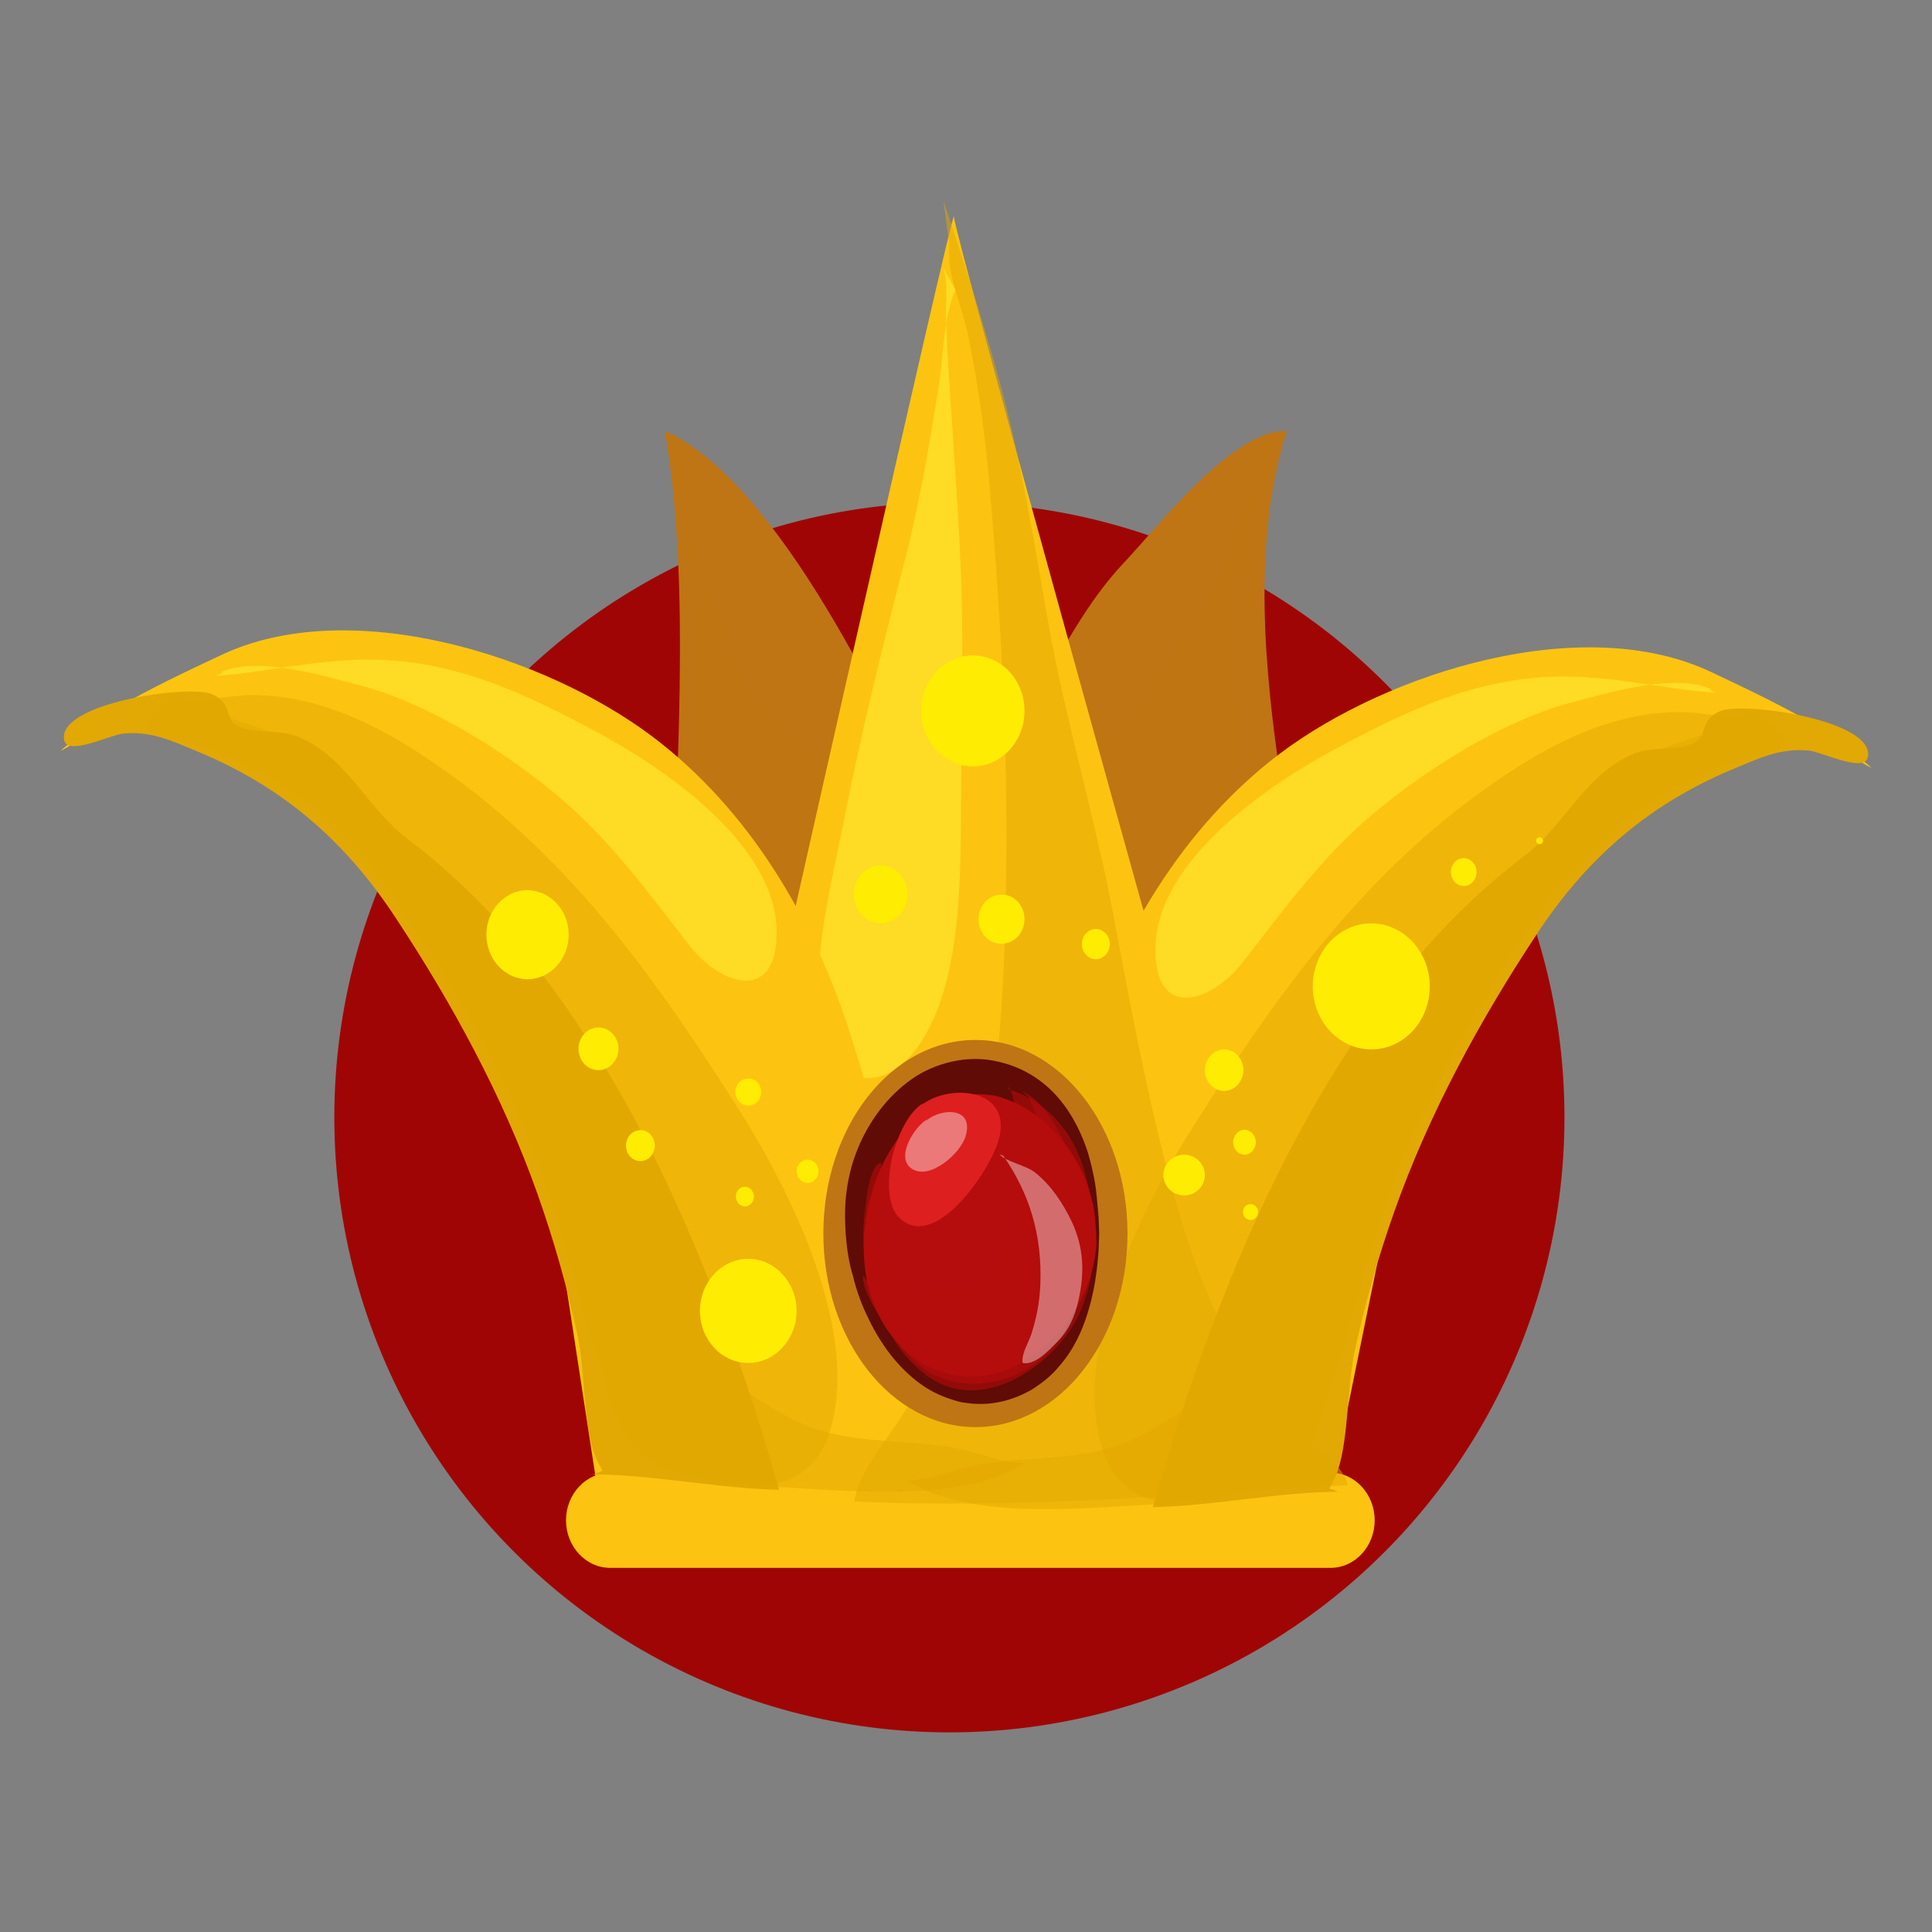 <svg xmlns="http://www.w3.org/2000/svg" xmlns:xlink="http://www.w3.org/1999/xlink" id="Layer_1" x="0px" y="0px" viewBox="0 0 512 512" style="enable-background:new 0 0 512 512;" xml:space="preserve"><rect x="0" y="0" width="512" height="512" fill="#808080" stroke="none"/><style type="text/css">	.st0{fill:#A00505;}	.st1{fill:#BF7513;}	.st2{opacity:0.3;fill:#BF7513;}	.st3{fill:#FCC410;}	.st4{fill:#E2A803;}	.st5{opacity:0.5;fill:#E2A803;}	.st6{opacity:0.7;fill:#FFE62E;}	.st7{fill:#B50D0D;}	.st8{fill:#600B05;}	.st9{opacity:0.6;fill:#B50D0D;}	.st10{fill:#DD1F1F;}	.st11{opacity:0.4;fill:#FFFFFF;}	.st12{fill:#FFEC03;}</style><g>	<circle class="st0" cx="251.6" cy="296.1" r="163"></circle>	<g>		<path class="st1" d="M177.8,251.1c1.1-41,5.6-96-1.6-136.9c30.2,13.6,59.3,75.4,74,108.6c18.4-19.4,28.7-53.5,47.4-73.4   c10.1-10.7,29.1-35.5,43.4-35.2c-9.5,29.8-5.5,65.1-1.9,90.5c2.7,19.3,2.4,41.3,0,60.7c-2.6,21.5-18,28.1-36.2,31.7   c-34.2,6.8-62.7-1.8-90.5-23.1c-10-7.7-24.5-18.9-36.3-22.2L177.8,251.1z"></path>		<path class="st2" d="M338.1,116.1c-11.4,27.1-21.2,57-44.4,77.1c-17.2,14.9-40.4,23.6-61.3,14.5c-11.2-4.9-18.3-6.8-26.8-16.5   c-6.4-7.2-9.4-14.1-13.3-23.1c-6.7-15.8-11.2-30.4-15.3-47c-0.5-1.9-1.6-4.7-2.3-5.8c9.7,22.6,9.4,49.5,9.4,74   c0,12.7,0.3,20.5,6.9,31.6c9.8,16.6,25.1,41.2,44.1,45.8c16.9,4.1,36.8,0.8,53.2-4.7c15.9-5.3,24.8-17.4,32.3-33.1   c11.1-23.3,7.9-51.7,9.4-76.9c0.7-12.6,3.9-24.8,5-37.3c-0.4,1-1,1.5-1.6,2.3L338.1,116.1z"></path>		<g>			<polygon class="st3" points="352.4,396.4 158.7,397.1 138.9,268.2 378.6,268.2    "></polygon>			<path class="st3" d="M364.3,402.9c0,7-5.3,12.6-11.7,12.6H161.7c-6.5,0-11.7-5.7-11.7-12.6l0,0c0-7,5.3-12.6,11.7-12.6h190.8    C359,390.2,364.3,395.9,364.3,402.9L364.3,402.9z"></path>			<path class="st3" d="M202,279.5c0,0,50.8-226.3,50.8-222.1c0,4.3,59.5,217.1,59.5,217.1L202,279.5z"></path>			<path class="st3" d="M366.8,321.9c-0.6-9.5,5.3-18.8,8.7-27.5c6.3-16.4,15.5-31.5,25.2-46c17-25.5,64.5-73,95.3-44.9    c-5-2.1-9.5-8.3-14.8-11.3c-8.9-5.2-18.2-9.6-27.5-14c-34.1-16.3-85.8-0.1-114.5,21.5c-25.8,19.5-43.1,48.7-52.9,80.3    c-2.6,8.5-5.4,16.8-6.6,25.6c-0.5,3.7-3.3,15.1-1.2,18.6c3.9,6.3,26.6-0.1,33.7-0.7c18.2-1.6,35,0.6,53,0.7c-0.6,0-1.3,0-1.9,0    L366.8,321.9z"></path>			<path class="st4" d="M354,391.1c3.4-8.2,2.9-22.7,4.9-32.5c2.7-12.7,6.4-25.7,10.7-37.8c9.2-25.9,22.6-50.4,37.5-73    c13.7-20.9,30.4-34.9,52.2-44c6.8-2.8,12.3-5.6,20-4.9c3.4,0.3,14.9,6.1,15.7,1.7c1.9-9.7-32.7-14.7-39-12.2    c-5.3,2.1-3.8,6.2-6.1,7.9c-4.1,3.1-11,1.2-16.5,3.3c-13.2,5.1-18.5,19-29.4,27.2c-49.2,37.1-78.2,104.2-96,164.2    c-0.8,2.8-1.6,5.8-2.5,8.4c16.5-0.3,33.2-4.1,50.5-4.1c-1.5,0.3-2.3-0.5-3.7-0.8L354,391.1z"></path>			<path class="st5" d="M251.6,64.9c-0.8,7.7,3.2,15.8,4.8,23.2c3,14.4,4.9,28.9,6.1,43.6c2.5,29.5,4.2,59.2,4.2,88.9    c0,34-1.3,68.4-9.3,101.4c-4,16.5-8.2,32.6-15.3,47.8c-4.1,8.8-14.3,18.8-15.7,28.1c43.4,2.1,87.7-1.9,130.7-4.3    c-0.3-6-18.6-18.4-22.9-24.4c-9.3-13.2-16.6-30.5-21.3-46.3c-7.8-26.5-12.7-53.1-17.8-80.2c-4.9-26.2-12.7-51.7-17.3-77.7    c-3.8-21.5-7.2-43.1-12.9-63.9c-4.6-16.9-9.7-32.3-14.9-48L251.6,64.9z"></path>			<path class="st5" d="M465.9,190.4c-7,0.5-13.9-1.8-21.2-1.7c-15,0.1-29.1,6.1-42.1,14.3c-37.9,24-62.2,57.3-86.5,95.7    c-13.4,21.2-32.6,59.2-23.8,85.8c7.4,22.4,37.8,14.5,46.7-2.7c13.4-25.9,17.3-58.2,28.3-85.4c10.5-26,27.8-56,49.6-72.7    c11.8-9,25.9-13.6,38.7-20.4c7.8-4.2,22-13.5,4.8-15.4L465.9,190.4z"></path>			<path class="st5" d="M465.1,188.7c-9.3,6.3-22.5,7-32.6,13.9c-17,11.5-28.8,25.9-40.4,43.4c-19.7,29.5-30.4,64.7-49.2,95    c-10.8,17.4-23.5,30.8-41.1,39.7c-14.5,7.3-29.6,4.6-44.6,7.9c-5.7,1.3-10.6,3.6-16.6,3.7c15.3,10.2,43.5,7.6,61.2,6.6    c11.2-0.6,33.8-1.3,41.9-10.2c5.6-6.2,8.3-19.1,10.9-27.2c4.4-13.6,7.7-27.6,12.3-41.2c9.9-29.4,26.1-56.7,43.3-81.4    c10.3-14.9,25.5-26.6,41.2-34.1c2.8-1.4,20.7-4.8,21.5-6.8c2.3-5.5-11.7-10.4-15-9.2H465.1z"></path>			<path class="st6" d="M454.7,183.6c-13.2-0.9-26-4.3-40.3-4.3c-22.6,0-41.3,8.8-61.3,19.6c-16.6,9-46.6,29-46.9,52.3    c-0.3,19.3,14.7,14.5,22.9,4.1c11.4-14.6,21.5-28.7,35.7-40.4c14.5-12,34.7-24.5,52.6-29c9.7-2.5,26.5-7.6,36.2-3.2    c-2.3,0.5-2.6-0.9-4.5-1.8L454.7,183.6z"></path>			<path class="st6" d="M253.2,76.8c-3.3,7.4-3.2,18.5-4.6,26.7c-2.5,15.3-5,30.3-8.9,45.3c-5.9,22.8-11.6,45.8-16.1,68.9    c-3.3,16.7-8.4,35.6-6.2,52.9c2.2,17.3,16.9,20.3,26.4,6c11.3-17,10.7-44.8,10.9-64.7c0.1-19.4,0.7-39.1,0-58.5    c-0.8-22.8-3-45.5-4-68.1c-0.2-4.8,0.7-10.2-0.8-14.5L253.2,76.8z"></path>			<path class="st3" d="M145.2,317.4c0.6-9.6-5.3-18.8-8.7-27.5c-6.3-16.4-15.5-31.5-25.2-46c-17-25.5-64.5-73-95.3-44.9    c5-2.1,9.5-8.2,14.8-11.3c8.9-5.2,18.2-9.6,27.6-14c34.1-16.3,85.8-0.1,114.5,21.5c25.8,19.5,43.1,48.7,52.9,80.3    c2.6,8.5,5.4,16.8,6.5,25.6c0.5,3.6,3.3,15.1,1.2,18.5c-3.9,6.3-26.6-0.1-33.7-0.7c-18.2-1.6-35,0.6-53,0.7c0.6,0,1.3,0,1.9,0    L145.2,317.4z"></path>			<path class="st4" d="M158,386.6c-3.4-8.2-2.9-22.7-4.9-32.5c-2.7-12.7-6.4-25.7-10.7-37.8c-9.2-25.9-22.6-50.4-37.5-73    c-13.7-20.9-30.4-34.9-52.2-44c-6.8-2.8-12.3-5.6-20-4.9c-3.4,0.3-14.9,6.1-15.7,1.7c-1.9-9.7,32.7-14.7,39-12.2    c5.3,2.1,3.8,6.2,6.1,7.9c4.1,3.1,11,1.2,16.5,3.3c13.2,5.1,18.5,19,29.4,27.2c49.2,37.1,78.2,104.2,96,164.1    c0.8,2.8,1.6,5.8,2.5,8.4c-16.5-0.3-33.2-4.1-50.5-4.1c1.5,0.2,2.3-0.5,3.7-0.9L158,386.6z"></path>			<path class="st5" d="M46.1,185.9c7,0.5,13.9-1.8,21.2-1.7c15,0.1,29.1,6.1,42.1,14.3c37.9,24,62.2,57.3,86.5,95.7    c13.4,21.1,32.6,59.2,23.8,85.8c-7.4,22.3-37.8,14.5-46.7-2.7c-13.4-25.9-17.3-58.2-28.3-85.4c-10.5-26-27.8-55.9-49.6-72.7    c-11.8-9-25.9-13.6-38.7-20.5c-7.8-4.2-22-13.5-4.8-15.4L46.1,185.9z"></path>			<path class="st5" d="M46.9,184.2c9.3,6.3,22.5,7,32.6,13.9c17,11.5,28.8,25.9,40.4,43.4c19.7,29.5,30.4,64.7,49.2,95    c10.8,17.4,23.5,30.8,41.1,39.7c14.5,7.3,29.7,4.6,44.6,7.9c5.7,1.2,10.6,3.6,16.6,3.6c-15.3,10.2-43.5,7.6-61.2,6.6    c-11.2-0.6-33.8-1.3-41.9-10.2c-5.6-6.2-8.3-19.1-10.9-27.2c-4.4-13.6-7.7-27.6-12.3-41.2c-9.9-29.4-26.1-56.7-43.3-81.4    c-10.3-14.9-25.5-26.6-41.2-34.1c-2.8-1.4-20.7-4.8-21.5-6.8c-2.3-5.5,11.7-10.4,15-9.2H46.9z"></path>			<path class="st6" d="M57.3,179.1c13.2-0.9,26-4.3,40.3-4.3c22.6,0,41.3,8.8,61.3,19.6c16.6,9,46.6,29,46.9,52.3    c0.3,19.3-14.7,14.5-22.9,4.1c-11.4-14.6-21.5-28.7-35.7-40.4c-14.5-12-34.7-24.5-52.6-29c-9.7-2.5-26.5-7.6-36.2-3.2    c2.3,0.5,2.6-0.9,4.5-1.7L57.3,179.1z"></path>		</g>		<path class="st1" d="M298.8,326.9c0,28.3-18,51.3-40.3,51.3c-22.2,0-40.3-23-40.3-51.3c0-28.4,18-51.3,40.3-51.3   C280.8,275.6,298.8,298.6,298.8,326.9z"></path>		<g>			<path class="st7" d="M290.9,326.9c0,23-14.4,41.6-32.2,41.6c-17.8,0-32.2-18.6-32.2-41.6c0-23,14.4-41.6,32.2-41.6    C276.5,285.3,290.9,304,290.9,326.9z"></path>			<path class="st8" d="M291.3,326.9c0,0,0,0.9-0.1,2.6c0,1.7-0.2,4.2-0.6,7.4c-0.4,3.2-1.1,7.1-2.5,11.5c-1.4,4.4-3.6,9.4-7.6,13.9    c-1.9,2.3-4.4,4.3-7.3,6.1c-2.9,1.6-6.2,2.9-9.8,3.4c-1.8,0.3-3.5,0.3-5.6,0.2l-2.4-0.3c-0.8-0.1-1.9-0.4-2.8-0.7    c-3.7-1.1-6.9-2.8-9.8-5.1c-5.8-4.6-10-10.7-13.1-17.4c-1.6-3.3-2.8-6.8-3.7-10.5c-1.1-3.6-1.6-7.3-1.9-11.2    c-0.2-3.5-0.3-7.6,0.3-11.4c0.5-3.8,1.5-7.6,3-11.2c3-7.2,7.8-13.7,14.2-18.2c6.3-4.5,14.9-6.3,21.7-4.9    c7.7,1.4,13.4,5.4,17.3,10c3.9,4.6,6.1,9.6,7.6,14c1.3,4.4,2.1,8.3,2.4,11.6c0.3,3.2,0.6,5.7,0.6,7.5    C291.3,326,291.3,326.9,291.3,326.9z M290.5,326.9c0,0-0.1-0.9-0.2-2.6c-0.1-1.7-0.3-4.2-1.2-7.2c-0.7-3.1-2.2-6.6-4.4-10.3    c-2.2-3.7-5.3-7.3-9.1-10.4c-1.9-1.6-4-2.9-6.2-4c-2.2-0.9-4.9-2.1-7-2.2c-5.5-0.7-10.7,0.3-15.7,3.4c-5,3-9.2,8-12.2,13.8    c-1.5,2.9-2.7,6-3.6,9.3c-1.1,3.3-1.5,6.5-1.9,10.2c-0.4,6.7,0.3,14.2,3.3,20.4c2.8,6.3,7.6,11.7,13.3,14.6    c2.7,1.6,5.8,2.3,8.5,2.7c0.7,0.1,1.2,0.2,2,0.2l2.4,0c1.1-0.1,2.6-0.2,3.9-0.5c5.2-1,9.7-3.7,13.5-6.8c3.8-3.2,6.9-6.8,9.1-10.5    c2.2-3.7,3.7-7.2,4.4-10.3c0.8-3,1.1-5.5,1.2-7.2C290.4,327.8,290.5,326.9,290.5,326.9z"></path>		</g>		<path class="st9" d="M268,289.2c4.7,16.7,5.2,53-18,52.7c-7.9-0.1-13.4-5.8-15.6-13.7c-1.8-6.4-0.5-13.5-0.9-20.1   c-2.8,0.4-3.8,8.7-4.1,11.3c-0.7,5.2-1.1,10.5,0.3,15.7c3,11.6,5.5,20.9,14.7,28.5c12.8,10.7,29.5,2,38.4-10   c8.7-11.8,8.5-29.8,4.5-43.5c-3.2-10.8-10.2-18.3-20-21.4c-0.1-0.3,0-0.5,0-0.8L268,289.2z"></path>		<path class="st9" d="M272.7,290.9c5.8,13.3,9.1,28.1,4,42.4c-3.2,9.1-11.2,15.1-19.9,16.6c-5.8,1-13,1-18.4-1.8   c-4-2.1-7.2-6.4-9.7-10.2c-0.3,4.3,4.6,11.4,6.9,14.7c3.2,4.6,6.9,9.2,11.8,11.7c7.7,3.8,17.2,2.8,24.6-1.4   c17.1-9.8,17.9-35.5,12.7-52.9c-2-6.9-7.2-18-13.8-20.8L272.7,290.9z"></path>		<path class="st10" d="M244.7,292.3c-3.8,2.3-6.3,7.8-7.7,12.2c-1.5,4.9-2.7,14.3,1.3,18.2c9.4,9.2,23.9-12.2,26.3-20.4   c4-13.7-12.4-15.2-19.9-9.8c-0.5,0.3-1,0.8-1.3,1.2L244.7,292.3z"></path>		<path class="st11" d="M265.9,306.3c7.1,10.3,10.3,21.2,9.8,34.2c-0.2,4.6-1,8.8-2.4,13.1c-0.8,2.4-2.6,5-2.3,7.6   c3.2,0.7,6.8-3.2,9-5.4c3.2-3.2,4.8-6.7,5.8-11.2c1.7-7.4,1.4-14.1-1.8-20.9c-2.4-5-5.4-9.5-9.6-12.9c-2.4-2-8.1-3-9.5-4.9   L265.9,306.3z"></path>		<path class="st11" d="M245.8,296.6c-3.3,1.7-8.7,10.1-4.2,13.1c4.7,3.2,12.9-3.9,14.3-8.6c2.5-8.4-7.8-7.4-11.1-3.4L245.8,296.6z"></path>		<path class="st12" d="M319.3,311.4c0,3-2.5,5.4-5.5,5.4c-3,0-5.5-2.4-5.5-5.4c0-3,2.5-5.4,5.5-5.4   C316.8,306,319.3,308.4,319.3,311.4z"></path>		<path class="st12" d="M329.5,283.6c0,3-2.3,5.5-5.1,5.5c-2.8,0-5.1-2.4-5.1-5.5c0-3,2.3-5.5,5.1-5.5   C327.2,278.1,329.5,280.5,329.5,283.6z"></path>		<path class="st12" d="M332.8,302.7c0,1.8-1.4,3.3-3,3.3c-1.7,0-3-1.5-3-3.3c0-1.8,1.4-3.3,3-3.3   C331.4,299.4,332.8,300.9,332.8,302.7z"></path>		<path class="st12" d="M333.4,321.2c0,1.2-0.9,2.1-2,2.1c-1.1,0-2-0.9-2-2.1c0-1.2,0.9-2.1,2-2.1   C332.5,319.1,333.4,320,333.4,321.2z"></path>		<path class="st12" d="M378.9,261.4c0,9.2-6.9,16.7-15.5,16.7c-8.6,0-15.5-7.5-15.5-16.7c0-9.2,6.9-16.7,15.5-16.7   C371.9,244.7,378.9,252.2,378.9,261.4z"></path>		<path class="st12" d="M391.3,231.1c0,2-1.5,3.7-3.4,3.7c-1.9,0-3.4-1.7-3.4-3.7c0-2,1.5-3.7,3.4-3.7   C389.7,227.4,391.3,229.1,391.3,231.1z"></path>		<path class="st12" d="M400.4,223.8c0,1.1,0,1.9,0,1.9S400.4,224.8,400.4,223.8c0-1,0-1.9,0-1.9S400.4,222.7,400.4,223.8z"></path>		<path class="st12" d="M408.9,222.8c0,0.5-0.4,0.9-0.9,0.9c-0.5,0-0.9-0.4-0.9-0.9c0-0.5,0.4-0.9,0.9-0.9   C408.5,221.9,408.9,222.3,408.9,222.8z"></path>		<path class="st12" d="M150.7,247.7c0,6.5-4.9,11.8-10.9,11.8c-6,0-10.9-5.3-10.9-11.8c0-6.5,4.9-11.8,10.9-11.8   C145.8,236,150.7,241.2,150.7,247.7z"></path>		<path class="st12" d="M163.9,277.9c0,3.1-2.4,5.7-5.3,5.7s-5.3-2.5-5.3-5.7c0-3.1,2.4-5.6,5.3-5.6S163.9,274.8,163.9,277.9z"></path>		<path class="st12" d="M173.5,303.6c0,2.3-1.7,4.1-3.8,4.1c-2.1,0-3.8-1.8-3.8-4.1c0-2.3,1.7-4.1,3.8-4.1   C171.8,299.4,173.5,301.3,173.5,303.6z"></path>		<path class="st12" d="M201.7,289.4c0,2-1.5,3.6-3.4,3.6c-1.9,0-3.4-1.6-3.4-3.6c0-2,1.5-3.6,3.4-3.6   C200.2,285.8,201.7,287.4,201.7,289.4z"></path>		<path class="st12" d="M199.8,317.1c0,1.4-1.1,2.6-2.4,2.6c-1.3,0-2.4-1.2-2.4-2.6c0-1.5,1.1-2.6,2.4-2.6   C198.7,314.5,199.8,315.7,199.8,317.1z"></path>		<path class="st12" d="M211.1,347.4c0,7.6-5.8,13.8-12.8,13.8c-7.1,0-12.8-6.2-12.8-13.8c0-7.6,5.7-13.8,12.8-13.8   C205.3,333.6,211.1,339.8,211.1,347.4z"></path>		<path class="st12" d="M216.9,310.4c0,1.7-1.3,3.1-2.9,3.1c-1.6,0-2.9-1.4-2.9-3.1c0-1.7,1.3-3.1,2.9-3.1   C215.6,307.3,216.9,308.7,216.9,310.4z"></path>		<path class="st12" d="M240.5,237c0,4.2-3.2,7.7-7.1,7.7c-3.9,0-7.1-3.4-7.1-7.7c0-4.2,3.2-7.7,7.1-7.7   C237.3,229.4,240.5,232.8,240.5,237z"></path>		<path class="st12" d="M271.5,243.6c0,3.6-2.7,6.5-6.1,6.5c-3.4,0-6.1-2.9-6.1-6.5s2.7-6.5,6.1-6.5   C268.8,237,271.5,240,271.5,243.6z"></path>		<path class="st12" d="M271.5,188.4c0,8.1-6.1,14.7-13.7,14.7c-7.5,0-13.7-6.6-13.7-14.7c0-8.1,6.1-14.7,13.7-14.7   C265.4,173.7,271.5,180.3,271.5,188.4z"></path>		<path class="st12" d="M294.1,250.2c0,2.2-1.7,4-3.7,4c-2,0-3.7-1.8-3.7-4c0-2.2,1.7-4,3.7-4C292.5,246.2,294.1,248,294.1,250.2z"></path>	</g></g></svg>